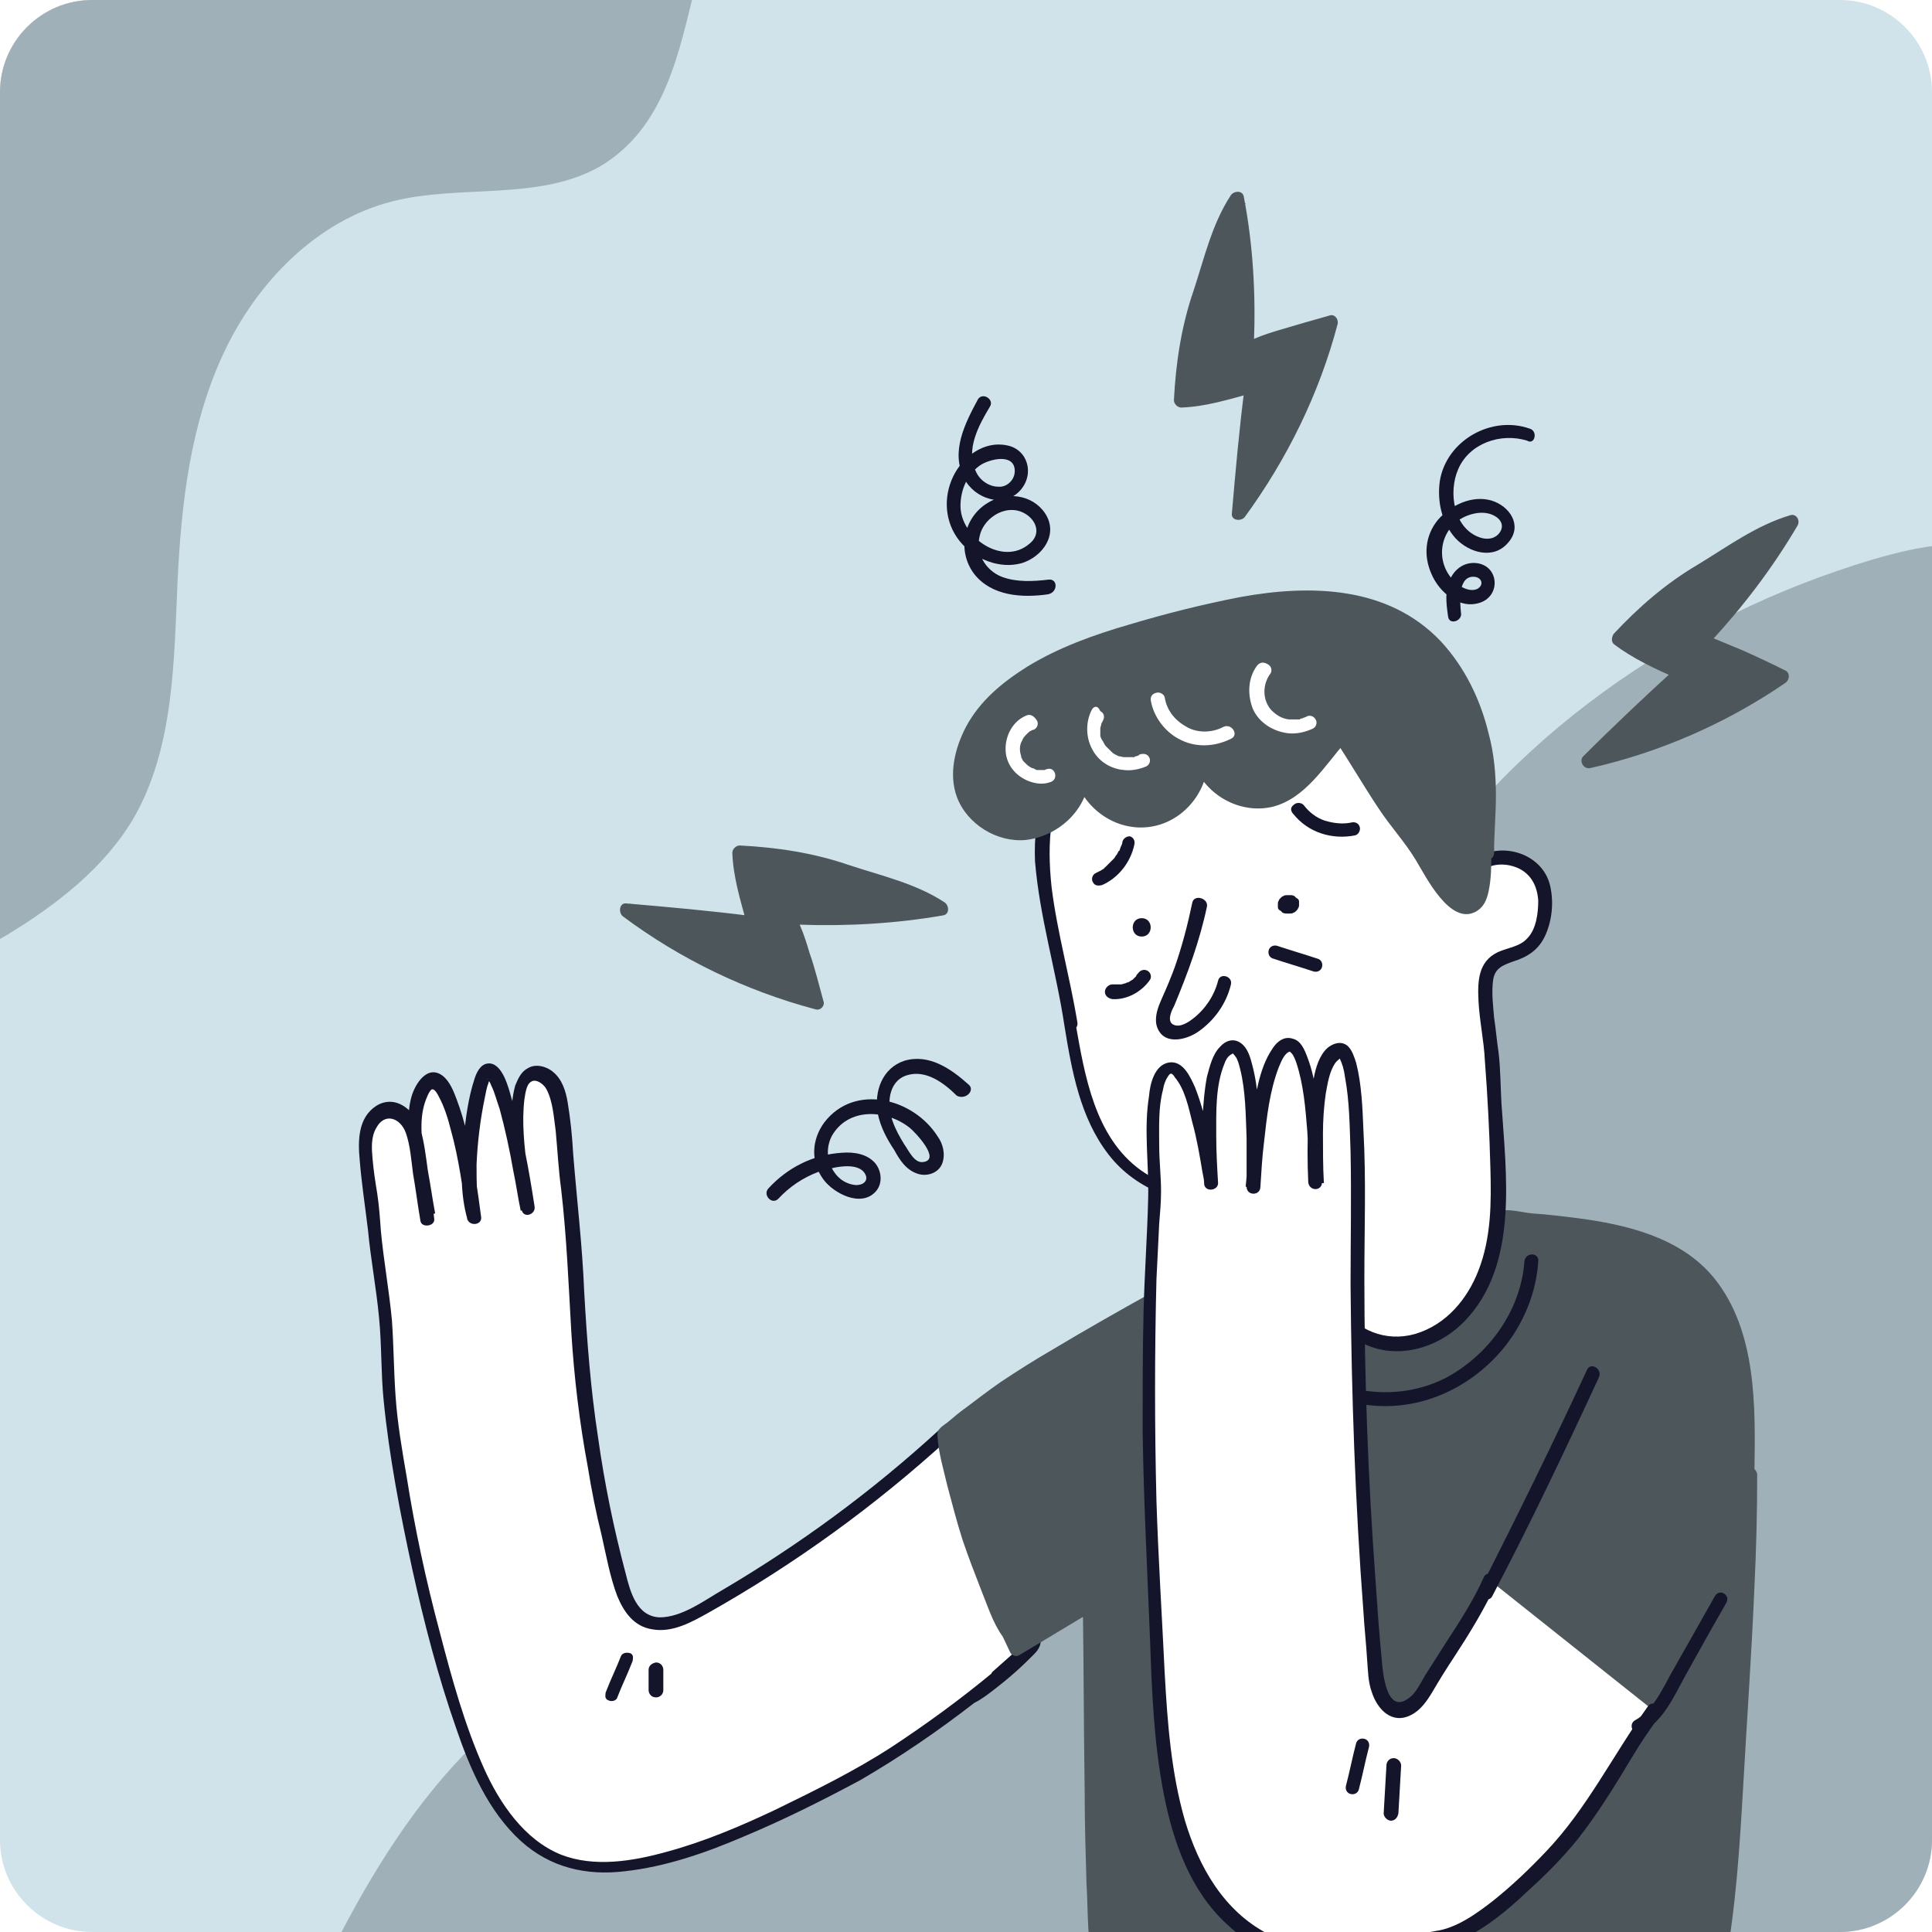 <?xml version="1.0" encoding="utf-8"?>
<!-- Generator: Adobe Illustrator 24.0.2, SVG Export Plug-In . SVG Version: 6.00 Build 0)  -->
<svg version="1.1" id="Camada_1" xmlns="http://www.w3.org/2000/svg" xmlns:xlink="http://www.w3.org/1999/xlink" x="0px" y="0px"
	 viewBox="0 0 210 210" style="enable-background:new 0 0 210 210;" xml:space="preserve">
<style type="text/css">
	.st0{clip-path:url(#SVGID_2_);fill:#D0E3EA;}
	.st1{clip-path:url(#SVGID_2_);}
	.st2{clip-path:url(#SVGID_4_);}
	.st3{fill:#A0B0B8;}
	.st4{fill:#FFFFFF;}
	.st5{fill:#14152B;}
	.st6{fill:#4C565B;}
</style>
<g>
	<defs>
		<path id="SVGID_1_" d="M200,210H10c-5.5,0-10-4.5-10-10V10C0,4.5,4.5,0,10,0h190c5.5,0,10,4.5,10,10v190
			C210,205.5,205.5,210,200,210z"/>
	</defs>
	<clipPath id="SVGID_2_">
		<use xlink:href="#SVGID_1_"  style="overflow:visible;"/>
	</clipPath>
	<rect x="-0.1" y="-0.1" class="st0" width="210.2" height="210.2"/>
	<g class="st1">
		<defs>
			<rect id="SVGID_3_" x="-0.1" y="-0.1" width="210.2" height="210.2"/>
		</defs>
		<clipPath id="SVGID_4_">
			<use xlink:href="#SVGID_3_"  style="overflow:visible;"/>
		</clipPath>
		<g class="st2">
			<path class="st3" d="M152,99.1c-6.6,10.9-10.4,23.1-15.5,34.8c-5.1,11.6-11.9,23.1-22.5,30.1c-15.9,10.4-37.2,8.9-53.5,18.6
				c-15.3,9.2-23.4,26.4-30.6,42.7c37.7-0.8,75.5-0.4,113.1,2.7c20.8,1.7,42,4.3,62.4,0c3-0.6,6.1-1.5,8.3-3.6
				c2.7-2.6,3.6-6.5,4.1-10.3c5.3-35.1-3.9-71.1,0.7-106.4c1.6-12.1,4.8-24.5,3.6-36.8c-1.2-12.6-7.5-13.3-18.5-10.1
				C182.8,67,163.4,80.3,152,99.1z"/>
			<path class="st3" d="M65.2,18.1C58.5,21.9,50,20,42.6,21.9c-8.2,2.1-14.7,8.8-18.3,16.5c-3.6,7.7-4.6,16.3-5,24.8
				c-0.4,8.8-0.4,18-4.7,25.6c-3.2,5.5-8.4,9.5-13.8,12.8c-8.8,5.2-21.4,8.1-28.3,0.6c-2.3-2.5-3.5-5.7-4.6-8.9
				c-7.2-21.3-8.4-44.6-3.3-66.5c2.9-12.6,8.2-25.2,18-33.6c10.3-8.7,24.2-11.7,37.6-13.7c15.9-2.3,31.9-3.4,48-3.4
				c3.7,0,7.9,0.3,10.3,3.1c4.3,5-1.6,13.7-2.9,19.2C73.8,5.7,72.3,13.9,65.2,18.1z"/>
			<g>
				<g>
					<path class="st4" d="M108.5,182.3c2.3-1.9,4.2-3.6,3.9-4.1c-3.2-7.4-6.5-14.9-9.7-22.3c-8,7.4-17,13.8-26.5,19.1
						c-1.9,1.1-4.2,2.1-6.1,1c-1.5-0.8-2.1-2.6-2.5-4.2c-1.9-7.1-3.3-14.7-4.1-22c-0.7-6.5-0.6-13.1-1.4-19.6
						c-0.9-7.6-0.3-13.7-3.9-13.6c-3.5,0.2-0.7,14.7-0.7,14.7s-3.3-21.7-5.3-12.8c-2,8.9-0.5,13.9-0.5,13.9c-0.5-3.9-1-8.1-2.4-11.8
						c-0.7-1.9-2-5-3.5-1.8c-1.5,2.9,0.4,10.3,0.8,13.5c-0.4-2.5-0.8-5.1-1.2-7.6c-0.1-0.9-0.3-1.7-0.7-2.5c-0.4-0.8-1.2-1.4-2-1.5
						c-1.1-0.1-2.1,0.9-2.5,1.9c-0.8,2.4,0.3,6.4,0.4,8.9c0.2,3.2,0.6,6.4,1.1,9.6c0.7,4.3,0.4,8.4,0.9,12.8
						c1.4,11,3.8,21.8,7.1,32.3c1.9,6,4.5,12.4,9.9,15.4c7.7,4.3,21.4-2.5,28.7-6.1c4.6-2.3,9.1-4.9,13.3-8
						C102.2,187.1,105.7,184.6,108.5,182.3z"/>
					<g>
						<path class="st5" d="M109,182.9c1-0.8,2-1.7,2.9-2.6c0.5-0.5,1.1-1,1.2-1.7c0.2-0.9-0.6-2.1-1-2.8c-0.6-1.4-1.2-2.7-1.8-4.1
							c-2.3-5.4-4.7-10.7-7-16.1c-0.2-0.5-0.9-0.4-1.2-0.2c-7.3,6.7-15.2,12.5-23.7,17.5c-1.9,1.1-4.3,2.9-6.7,2.9
							c-2.5-0.1-3.2-2.8-3.7-4.8c-1.3-4.9-2.3-9.8-3-14.8c-0.8-5.2-1.2-10.5-1.5-15.8c-0.2-5-0.8-10-1.2-15
							c-0.1-1.9-0.3-3.8-0.6-5.6c-0.2-1.2-0.6-2.5-1.6-3.3c-0.7-0.6-1.9-0.9-2.7-0.4c-0.8,0.4-1.1,1.2-1.4,1.9
							c-0.7,2.6-0.4,5.6-0.1,8.2c0.2,1.8,0.4,3.6,0.8,5.3c0.2,1,1.6,0.5,1.4-0.4c-0.6-3.9-1.3-7.9-2.5-11.7c-0.3-1.1-1-4-2.6-3.8
							c-0.8,0.1-1.2,1-1.4,1.6c-0.7,2.1-1,4.4-1.2,6.6c-0.3,2.8-0.4,5.9,0.4,8.7c0.2,0.8,1.6,0.7,1.5-0.2c-0.4-3-0.8-6-1.5-8.9
							c-0.3-1.3-0.7-2.7-1.2-4c-0.3-0.8-0.7-1.8-1.4-2.4c-1.7-1.4-3.1,0.8-3.5,2.3c-0.5,1.9-0.3,4.1,0,6c0.3,2.3,0.8,4.5,1.1,6.8
							c0.5-0.1,1-0.1,1.5-0.2c-0.3-1.6-0.5-3.1-0.8-4.7c-0.2-1.5-0.4-3.1-0.8-4.5c-0.6-2-2.7-3.8-4.8-2.5c-2,1.3-2,3.8-1.8,5.9
							c0.2,2.5,0.6,5.1,0.9,7.6c0.3,3.2,0.9,6.3,1.2,9.5c0.3,3,0.2,6,0.5,9c0.6,6.1,1.8,12.3,3.1,18.3c1.3,5.9,2.8,11.7,4.8,17.4
							c1.5,4.4,3.5,9,7,12.2c3.2,2.9,7.1,3.8,11.3,3.3c4.5-0.5,8.8-2,13-3.8c4.3-1.8,8.5-3.9,12.6-6.1c4.3-2.5,8.4-5.3,12.4-8.4
							C106.9,184.6,108,183.7,109,182.9c0.7-0.6-0.3-1.7-1.1-1.1c-3.5,2.9-7.2,5.6-11,8.1c-4,2.6-8.3,4.7-12.6,6.8
							c-3.8,1.8-7.8,3.5-11.9,4.6c-3.6,1-7.8,1.7-11.4,0.3c-4-1.6-6.7-5.6-8.4-9.4c-2.1-4.7-3.5-9.8-4.8-14.8
							c-1.5-5.6-2.7-11.2-3.6-16.9c-0.5-2.9-1-5.8-1.2-8.7c-0.2-2.8-0.2-5.5-0.4-8.3c-0.3-3.2-0.9-6.5-1.2-9.7
							c-0.1-1.4-0.2-2.8-0.4-4.1c-0.2-1.2-0.4-2.5-0.5-3.7c-0.1-1.1-0.2-2.4,0.4-3.4c0.9-1.7,2.6-1.1,3.2,0.5c0.5,1.4,0.6,3,0.8,4.5
							c0.3,1.7,0.5,3.4,0.8,5.1c0.1,0.8,1.6,0.6,1.5-0.2c-0.2-2.1-0.7-4.1-1-6.1c-0.3-2.1-0.7-4.5,0-6.6c0.1-0.3,0.5-1.4,0.8-1.4
							c0.3,0,0.6,0.6,0.7,0.8c0.6,1.1,1,2.4,1.3,3.6c0.9,3.2,1.3,6.5,1.8,9.8c0.5-0.1,1-0.1,1.5-0.2c-0.5-1.9-0.5-3.9-0.5-5.8
							c0.1-2.4,0.4-4.9,0.9-7.3c0.1-0.5,0.2-1.1,0.4-1.6c0-0.1,0.1-0.2,0.1-0.3c0.1-0.2,0.1-0.1,0.1-0.1c0,0-0.3,0.1-0.3,0
							c-0.1,0-0.1-0.1,0,0c0.1,0.1,0.3,0.4,0.4,0.7c0.4,0.8,0.6,1.7,0.9,2.5c0.6,2.2,1.1,4.5,1.5,6.8c0.3,1.4,0.5,2.9,0.8,4.3
							c0.5-0.1,1-0.3,1.4-0.4c-0.3-1.4-0.5-2.8-0.7-4.2c-0.3-2.4-0.6-5-0.3-7.5c0.1-0.6,0.2-1.6,0.7-1.9c0.5-0.4,1.4,0.2,1.7,0.8
							c0.7,1.3,0.8,3.1,1,4.5c0.2,2.1,0.3,4.2,0.6,6.4c0.6,5.2,0.8,10.3,1.1,15.5c0.3,4.9,0.9,9.9,1.8,14.7c0.4,2.5,0.9,5,1.5,7.4
							c0.5,2.2,0.9,4.5,1.7,6.6c0.7,1.7,1.8,3.3,3.8,3.6c2.2,0.4,4.3-0.8,6.1-1.8c9.4-5.3,18.1-11.6,26.1-18.9
							c-0.4-0.1-0.8-0.1-1.2-0.2c2.1,4.8,4.2,9.6,6.3,14.4c1,2.3,2,4.7,3.1,7c0.2,0.5,0.4,0.5,0.1,0.8c-0.2,0.3-0.5,0.6-0.8,0.9
							c-0.9,0.8-1.8,1.6-2.7,2.4C107.2,182.4,108.3,183.5,109,182.9z"/>
					</g>
				</g>
				<g>
					<g>
						<path class="st6" d="M189.9,160c-0.1,8.3-0.5,16.7-1,25c-0.6,9.4-0.7,19.5-2.5,28.8c-4.8-0.8-10.3,0.5-15.3,0.5
							c-6.3,0-12.6-0.4-18.9-0.7c-11-0.5-22,0.1-33.1,0.6c0-0.9-0.1-1.7-0.1-2.6c-0.1-0.1-0.2-0.3-0.2-0.5
							c-0.7-12.2-0.4-24.4-0.7-36.6c-2.7,1.6-5.3,3.2-8,4.8c-0.2-0.6-0.5-1.1-0.8-1.7c0,0,0,0,0,0c0-0.1-0.1-0.1-0.1-0.2
							c-3.2-6.4-5.3-13-6.6-20c-0.1-0.4-0.1-0.9-0.2-1.3c0-0.1,0-0.1,0-0.2c0.3-0.2,0.6-0.5,0.9-0.7c1.8-1.4,3.6-2.8,5.3-4
							c5.1-3.5,17.1-10.2,17.7-10.5c1.7-0.8,3.5-1.5,5.2-2.1c3.5-1.3,7.1-2.5,10.7-3.4c4.1-1,8.3-1.8,12.5-2.4
							c2.6-0.3,5.2-0.5,7.8-0.2c0.2-0.2,0.4-0.3,0.7-0.3c0.2,0,0.3,0,0.5,0c8.4,1,19.3,1,23.6,9.7c2.4,4.7,2.5,10.1,2.5,15.4
							C189.9,158.3,189.9,159.2,189.9,160z"/>
						<g>
							<path class="st6" d="M189.2,160c-0.1,7.2-0.4,14.3-0.8,21.4c-0.4,6.8-0.7,13.7-1.2,20.5c-0.3,3.9-0.7,7.8-1.5,11.7
								c0.3-0.2,0.6-0.3,0.9-0.5c-4-0.6-8,0-12,0.3c-4.4,0.4-8.8,0.1-13.1-0.1c-9-0.4-18-0.7-27.1-0.5c-5.1,0.1-10.2,0.4-15.2,0.6
								c0.2,0.2,0.5,0.5,0.8,0.8c0-0.8,0.1-1.8-0.1-2.6c-0.1-0.8-0.2-1.5-0.3-2.3c-0.1-1.6-0.1-3.2-0.2-4.9
								c-0.1-3.3-0.2-6.6-0.2-9.9c-0.1-6.7-0.1-13.3-0.2-20c0-0.6-0.6-0.9-1.1-0.6c-2.7,1.6-5.3,3.2-8,4.8c0.3,0.1,0.7,0.2,1,0.3
								c-0.3-0.6-0.5-1.1-0.8-1.7c-0.1,0.4-0.3,0.7-0.4,1.1c0,0,0,0,0,0c0.4-0.1,0.7-0.7,0.4-1.1c-1-1.5-1.7-3.5-2.4-5.2
								c-0.7-1.7-1.3-3.5-1.9-5.3c-0.6-1.7-1-3.5-1.5-5.2c-0.4-1.8-1-3.8-1.1-5.7c-0.1,0.2-0.2,0.4-0.4,0.6c2.9-2.2,5.8-4.5,8.9-6.5
								c2.6-1.7,5.3-3.3,8-4.8c2-1.2,4.1-2.3,6.1-3.5c2.9-1.6,6-2.6,9.1-3.7c4.5-1.5,9.1-2.7,13.8-3.6c2.3-0.4,4.6-0.8,6.9-1
								c1.2-0.1,2.4-0.2,3.6-0.2c0.5,0,1.1,0,1.6,0c0.5,0,1.3,0.2,1.8,0.1c0.4-0.1,0.5-0.2,0.9-0.2c0.3,0,0.6,0.1,0.9,0.1
								c0.8,0.1,1.6,0.2,2.5,0.3c1.6,0.2,3.2,0.3,4.8,0.6c3.1,0.5,6.3,1.1,9.1,2.6C189.5,141.1,189.2,151.7,189.2,160
								c0,1,1.5,1,1.5,0c0.1-7,0.3-15.3-4.4-21.1c-3.6-4.4-9.5-5.8-14.9-6.5c-1.6-0.2-3.2-0.4-4.8-0.5c-1.3-0.1-3.3-0.8-4.4,0.1
								c0.2-0.1,0.4-0.1,0.5-0.2c-3.6-0.3-7.2,0.1-10.7,0.6c-3.6,0.6-7.3,1.3-10.8,2.3c-3.6,1-7,2.1-10.5,3.4
								c-1.9,0.7-3.8,1.4-5.5,2.4c-3.6,2-7.3,4.1-10.8,6.2c-1.9,1.1-3.8,2.3-5.6,3.5c-1.3,0.9-2.6,1.9-3.8,2.8c-0.7,0.5-1.3,1-2,1.6
								c-0.5,0.4-1.2,0.7-1.1,1.5c0.1,1.8,0.7,3.8,1.1,5.5c0.5,1.9,1,3.8,1.6,5.7c0.6,1.8,1.3,3.6,2,5.4c0.7,1.7,1.3,3.7,2.4,5.2
								c0.1-0.4,0.3-0.7,0.4-1.1c0,0,0,0,0,0c-0.5,0.2-0.7,0.6-0.4,1.1c0.3,0.6,0.5,1.1,0.8,1.7c0.2,0.4,0.7,0.5,1,0.3
								c2.7-1.6,5.3-3.2,8-4.8c-0.4-0.2-0.8-0.4-1.1-0.6c0.1,6.7,0.1,13.5,0.2,20.2c0,3.4,0.1,6.7,0.2,10.1c0.1,1.6,0.1,3.2,0.2,4.9
								c0.1,1.5,0.3,3,0.3,4.6c0,0.4,0.3,0.8,0.8,0.8c8.9-0.4,17.8-0.8,26.7-0.7c4.5,0,8.9,0.3,13.4,0.5c4.4,0.2,8.8,0.5,13.2,0.3
								c4.6-0.2,9.2-1.3,13.8-0.5c0.4,0.1,0.8-0.1,0.9-0.5c1.3-6.7,1.7-13.6,2.1-20.4c0.4-7.1,0.9-14.2,1.2-21.3
								c0.2-4.1,0.3-8.2,0.3-12.3C190.7,159.1,189.2,159.1,189.2,160z"/>
						</g>
					</g>
				</g>
				<g>
					<path class="st4" d="M116.5,111.3c1,5.9,2.2,12.3,6.9,16c5,4,12.6,3.3,18.5,2.3c-0.8,0.1,1.3,7.8,1.6,8.7
						c0.9,2.9,2.6,5.9,5.5,7.2c2.9,1.3,6.5,0.4,9-1.6c2.5-2,3.9-5.1,4.6-8.3s0.6-6.4,0.4-9.6c-0.1-3.5-0.4-7-0.6-10.5
						c-0.1-2.1-1.5-8.8-0.2-10.4c1.3-1.6,3.9-1,5.1-3.4c0.9-1.8,1.2-4.8,0.1-6.5c-1.4-2-4.4-2.6-6.5-1.2
						c-2.3-6.2-4.3-14.7-10.5-18.2c-4.1-2.3-9-2-13.7-1.5c-5.5,0.6-11.2,1.4-15.9,4.3C108.9,85.8,114.7,100.2,116.5,111.3z"/>
					<g>
						<path class="st5" d="M115.7,111.5c0.8,4.9,1.7,10,4.8,14c3.1,4,8,5.5,12.9,5.6c2.8,0,5.7-0.3,8.5-0.8c-0.1-0.5-0.3-1-0.4-1.4
							c-0.7,0.3-0.8,1.1-0.7,1.7c0.1,1.1,0.3,2.1,0.6,3.2c0.4,2,0.9,4,1.6,5.9c1.2,3.1,3.3,6,6.7,6.9c3.4,0.9,7.1-0.5,9.5-3
							c5.9-6.1,4.5-16,4-23.7c-0.1-1.8-0.1-3.6-0.3-5.4c-0.2-1.3-0.3-2.6-0.5-3.9c-0.1-1.3-0.3-2.7-0.1-4.1c0.2-1.3,1.1-1.6,2.2-2
							c1.6-0.5,2.8-1.3,3.5-2.9c0.7-1.6,0.9-3.5,0.5-5.3c-0.8-3.5-5.2-4.9-8.1-3c0.4,0.1,0.7,0.3,1.1,0.4c-2-5.2-3.3-10.9-7-15.4
							c-1.9-2.3-4.4-3.9-7.3-4.7c-3.4-0.9-7-0.7-10.5-0.3c-6.7,0.7-14,1.8-19.2,6.5c-3.9,3.6-5.2,8.7-5,13.8
							C113,99.7,114.8,105.5,115.7,111.5c0.2,1,1.6,0.5,1.4-0.4c-0.8-4.9-2.2-9.8-2.8-14.7c-0.5-4.7-0.3-9.7,2.7-13.6
							c3.9-5.1,10.9-6.7,17-7.5c6.1-0.8,13.5-1.7,18.3,2.9c4.3,4.2,5.7,10.5,7.7,16c0.2,0.4,0.7,0.7,1.1,0.4c1.2-0.8,2.7-0.8,4-0.2
							c1.4,0.7,2,2,2.1,3.5c0,1.3-0.2,3.1-1.2,4.1c-0.8,0.9-2.1,1-3.2,1.5c-2.1,1-2.2,3.1-2.1,5.2c0.1,2.2,0.6,4.4,0.7,6.6
							c0.3,3.9,0.5,7.8,0.6,11.7c0.1,3.7,0.1,7.5-1.3,11.1c-1.2,3.1-3.5,5.9-6.9,6.9c-3.2,0.9-6.3-0.4-8.2-3.1
							c-1.3-2-1.9-4.2-2.5-6.5c-0.3-1.1-0.5-2.2-0.8-3.3c-0.1-0.5-0.2-1-0.2-1.4c0-0.2,0-0.4,0-0.5c-0.1-0.4,0.3,0-0.4,0.2
							c0.9-0.3,0.5-1.6-0.4-1.4c-5.6,0.9-12.4,1.7-17.3-1.8c-5-3.6-6.1-10.3-7.1-16C117,110.1,115.6,110.5,115.7,111.5z"/>
					</g>
				</g>
				<g>
					<g>
						<path class="st5" d="M165.7,137.1c-0.4,5.4-3.9,10.2-8.6,12.7c-4.8,2.4-10.5,1.9-14.9-1c-2.5-1.6-4.5-3.9-5.8-6.7
							c-0.4-0.9-1.7-0.1-1.3,0.8c2.4,5.3,7.7,9,13.4,9.8c5.9,0.8,11.6-1.9,15.2-6.5c2-2.6,3.3-5.8,3.5-9.1
							C167.3,136.1,165.8,136.1,165.7,137.1L165.7,137.1z"/>
					</g>
				</g>
				<g>
					<g>
						<path class="st5" d="M129.6,98.1c-0.5,2.4-1.1,4.7-1.9,7c-0.4,1.1-0.9,2.3-1.4,3.4c-0.4,0.9-0.8,1.9-0.6,2.9
							c0.6,2.3,3.2,1.7,4.6,0.7c1.7-1.2,3-3,3.5-5.1c0.2-0.9-1.2-1.3-1.4-0.4c-0.4,1.6-1.4,3.1-2.7,4.1c-0.5,0.4-1.4,1-2.1,0.7
							c-0.8-0.3-0.3-1.5,0-2c1.5-3.6,2.8-7.1,3.6-10.9C131.3,97.6,129.8,97.2,129.6,98.1L129.6,98.1z"/>
					</g>
				</g>
				<g>
					<g>
						<path class="st5" d="M122,91.5c0,0.2-0.1,0.4-0.2,0.6c0,0.1-0.1,0.2-0.1,0.3c0.1-0.2,0,0,0,0c0,0,0,0.1-0.1,0.1
							c-0.1,0.2-0.2,0.4-0.3,0.5c-0.1,0.1-0.1,0.2-0.2,0.3c0,0-0.1,0.1-0.1,0.1c0.1-0.1,0,0,0,0c-0.3,0.3-0.6,0.6-0.9,0.9
							c-0.2,0.1,0.1-0.1,0,0c0,0-0.1,0.1-0.1,0.1c-0.1,0.1-0.2,0.1-0.3,0.2c-0.2,0.1-0.4,0.2-0.6,0.3c-0.4,0.2-0.5,0.7-0.3,1
							c0.2,0.4,0.6,0.4,1,0.3c1.8-0.8,3.1-2.5,3.5-4.4c0.1-0.4-0.1-0.8-0.5-0.9C122.5,90.9,122.1,91.1,122,91.5L122,91.5z"/>
					</g>
				</g>
				<g>
					<g>
						<path class="st5" d="M140.6,88.5c1.6,2,4.2,2.8,6.7,2.3c0.4-0.1,0.6-0.6,0.5-0.9c-0.1-0.4-0.5-0.6-0.9-0.5
							c-0.9,0.2-1.9,0.1-2.9-0.2c-0.9-0.3-1.7-0.9-2.3-1.7c-0.3-0.3-0.8-0.3-1.1,0C140.2,87.8,140.3,88.2,140.6,88.5L140.6,88.5z"/>
					</g>
				</g>
				<g>
					<path class="st4" d="M179.7,185.9c-3.5,4.8-6.2,10.6-10.2,14.9c-2.8,3-9.5,9.8-14,9.8c-6.5,2.8-14.4,3.3-20.4-1.2
						c-9.9-7.4-9.1-24.7-9.7-35.6c-0.9-14.6-0.9-29.2,0-43.8c0.1-1.4-1.1-13,1.5-14c2.6-1,4.4,11.2,4.7,12.5c0,0-1.2-13.5,2-14.8
						c3.2-1.3,2.5,15.2,2.5,15.2s0.7-14.5,3.7-15.3c3-0.8,3.2,15,3.2,15s-0.8-14.2,2.7-14.3c2.6-0.1,1.8,23,1.9,25.4
						c0,14.1,0.8,28.1,2,42.1c0.2,1.8,0.8,4.1,2.6,4.1c1.3,0.1,2.3-1.3,3-2.4c2.3-4,5-7.4,6.9-11.6"/>
					<g>
						<path class="st5" d="M179.1,185.5c-3.8,5.3-6.6,11.1-11.1,15.8c-1.8,1.9-3.7,3.7-5.7,5.3c-1.8,1.4-4,3-6.3,3.3
							c-1.4,0.2-2.8,0.9-4.1,1.3c-1.6,0.4-3.2,0.7-4.9,0.8c-3.2,0.2-6.4-0.3-9.2-1.8c-4.8-2.5-7.5-7.3-9-12.3
							c-1.5-5.2-1.9-10.6-2.2-16c-0.3-6.3-0.7-12.5-0.9-18.8c-0.2-8-0.2-16,0-24c0.1-2,0.2-4.1,0.3-6.1c0.1-1.2,0.2-2.3,0.2-3.5
							c0-1.7-0.2-3.3-0.2-5c0-2-0.1-4.1,0.4-6c0.1-0.6,0.3-1.2,0.7-1.7c0.1-0.1,0.2-0.1,0.2-0.1c0.1,0,0.3,0.2,0.4,0.4
							c1.1,1.3,1.5,3.3,1.9,4.9c0.5,1.8,0.8,3.6,1.1,5.4c0.1,0.5,0.2,0.9,0.2,1.4c0.2,0.8,1.5,0.6,1.5-0.2c-0.1-1.7-0.2-3.4-0.2-5.1
							c0-2.6-0.1-5.5,0.9-7.9c0.1-0.3,0.3-0.7,0.6-0.9c0.1-0.1,0.2-0.1,0.3-0.2c0.1,0,0,0,0,0c0.1,0.1,0.2,0.2,0.4,0.5
							c0.2,0.4,0.3,0.8,0.4,1.2c0.6,2.4,0.6,5,0.7,7.5c0,1.8,0,3.5,0,5.3c0,1,1.5,1,1.5,0c0.1-1.6,0.2-3.3,0.4-4.9
							c0.3-2.7,0.6-5.5,1.6-8.1c0.3-0.7,0.6-1.5,1.2-1.7c-0.1,0,0,0,0,0c0,0,0.1,0.1,0.2,0.2c0.2,0.2,0.4,0.7,0.5,1
							c0.8,2.4,1,5,1.2,7.5c0.1,1.9,0.2,3.7,0.3,5.6c0.5,0,1,0,1.5,0c-0.1-1.8-0.1-3.6-0.1-5.4c0-1.4,0.1-2.9,0.3-4.3
							c0.2-1.1,0.4-2.4,1-3.3c0.2-0.3,0.4-0.4,0.6-0.6c0.1,0-0.1-0.1-0.1,0c0.3,0.6,0.5,1.3,0.6,2.1c0.5,2.7,0.5,5.4,0.6,8.1
							c0.1,4.8,0,9.7,0,14.5c0.1,11.8,0.5,23.7,1.4,35.5c0.1,1.7,0.3,3.5,0.4,5.2c0.1,1.2,0.1,2.4,0.5,3.5c0.6,1.9,2.2,3.6,4.3,2.5
							c1-0.5,1.7-1.5,2.3-2.5c0.7-1.2,1.5-2.5,2.3-3.7c1.7-2.6,3.3-5.2,4.6-8c0.4-0.9-0.9-1.6-1.3-0.8c-1.1,2.5-2.6,4.8-4.1,7.1
							c-0.7,1.1-1.4,2.2-2.1,3.3c-0.6,0.9-1.1,2.2-2,2.8c-2.4,1.8-2.8-2.8-2.9-4.1c-0.3-3-0.5-6-0.7-8.9
							c-0.8-10.9-1.2-21.8-1.2-32.7c0-5.3,0.2-10.7-0.1-16c-0.1-2.5-0.2-5.1-0.8-7.4c-0.2-0.6-0.4-1.3-0.9-1.8
							c-0.7-0.6-1.6-0.3-2.2,0.2c-0.9,0.8-1.3,2.2-1.5,3.3c-0.3,1.6-0.5,3.2-0.6,4.8c-0.1,2.1-0.1,4.3,0,6.5c0.1,1,1.5,1,1.5,0
							c0-1.8-0.1-3.6-0.2-5.3c-0.2-2.7-0.4-5.7-1.4-8.3c-0.3-0.8-0.7-1.8-1.6-2c-0.9-0.3-1.7,0.3-2.2,1.1c-1.5,2.2-1.9,5.4-2.2,8
							c-0.3,2.3-0.5,4.7-0.7,7c0.5,0,1,0,1.5,0c0.1-1.7,0.1-3.4,0-5.1c0-2.7-0.1-5.6-0.8-8.2c-0.2-0.8-0.5-1.8-1.2-2.3
							c-0.8-0.6-1.7-0.3-2.3,0.4c-0.8,0.8-1.1,2.1-1.4,3.2c-0.3,1.5-0.4,3.1-0.5,4.6c-0.1,2.4,0,4.8,0.2,7.2c0.5-0.1,1-0.1,1.5-0.2
							c-0.7-3.5-1.2-7.1-2.5-10.4c-0.5-1.1-1.3-3-2.9-2.7c-1.5,0.3-2,2.3-2.1,3.6c-0.6,3.7,0,7.4-0.1,11.2
							c-0.1,4.1-0.4,8.2-0.5,12.3c-0.1,4.3-0.1,8.5-0.1,12.8c0.1,7.6,0.5,15.1,0.8,22.7c0.2,5.6,0.4,11.3,1.5,16.9
							c1,5.2,2.9,10.5,6.8,14.1c4.8,4.6,11.7,5.5,18,4c0.8-0.2,1.5-0.4,2.3-0.6c0.8-0.3,1.5-0.7,2.3-0.8c1.1-0.2,2.1-0.4,3.2-1
							c2.5-1.2,4.8-3.1,6.8-5c2-1.8,3.9-3.7,5.6-5.8c2.2-2.8,4.1-5.9,5.9-8.9c0.9-1.5,1.9-3,3-4.5
							C180.9,185.5,179.6,184.7,179.1,185.5L179.1,185.5z"/>
					</g>
				</g>
				<g>
					<path class="st6" d="M86.7,99.8c5.2,0.3,10.5-0.1,15.6-1c-3.2-2.1-6.8-2.9-10.3-4.1c-3.7-1.3-7.7-1.9-11.6-2.1
						c0.1,2.5,0.9,5.2,1.6,7.6c-4.6-0.6-9.2-1-13.8-1.4c6.2,4.6,13.3,8.1,20.7,10.1c-0.2-0.8-2.4-9.1-2.9-9.1
						C86.2,99.8,86.5,99.8,86.7,99.8z"/>
					<g>
						<path class="st6" d="M86.7,100.5c5.3,0.2,10.6-0.1,15.8-1c0.7-0.1,0.7-1,0.2-1.4c-3.2-2.1-6.9-2.9-10.5-4.1
							c-3.8-1.3-7.8-1.9-11.8-2.1c-0.4,0-0.8,0.4-0.8,0.8c0.1,2.7,0.9,5.2,1.6,7.8c0.2-0.3,0.5-0.6,0.7-0.9c-4.6-0.6-9.2-1-13.8-1.4
							c-0.8-0.1-0.9,1-0.4,1.4c6.3,4.7,13.4,8.1,20.9,10.1c0.6,0.2,1.1-0.4,0.9-0.9c-0.5-1.8-0.9-3.5-1.5-5.2c-0.3-1-0.6-2-1-2.9
							c-0.2-0.5-0.4-1.3-1-1.5c-0.1,0.5-0.1,1-0.2,1.5C86.2,100.5,86.5,100.5,86.7,100.5c1,0,1-1.5,0-1.5c-0.2,0-0.5,0-0.7,0
							c-0.9,0-1,1.3-0.2,1.5c-0.4-0.1-0.3-0.3-0.1,0.2c0.1,0.3,0.3,0.7,0.4,1c0.3,1,0.6,1.9,0.9,2.9c0.4,1.5,0.9,3,1.2,4.5
							c0.3-0.3,0.6-0.6,0.9-0.9c-7.4-2-14.4-5.4-20.6-10c-0.1,0.5-0.3,0.9-0.4,1.4c4.6,0.4,9.2,0.9,13.8,1.4
							c0.5,0.1,0.8-0.5,0.7-0.9c-0.7-2.4-1.5-4.8-1.6-7.4c-0.2,0.2-0.5,0.5-0.8,0.8c3.9,0.1,7.7,0.8,11.4,2c3.5,1.1,7.1,2,10.1,4
							c0.1-0.5,0.1-0.9,0.2-1.4C97,99,91.8,99.3,86.7,99C85.7,99,85.7,100.5,86.7,100.5z"/>
					</g>
				</g>
				<g>
					<path class="st6" d="M135.6,37.2c0.2-5.2-0.1-10.5-1-15.6c-2.1,3.2-2.8,6.8-4,10.3c-1.3,3.7-1.9,7.7-2,11.6
						c2.5-0.1,5.2-0.9,7.6-1.6c-0.6,4.6-1,9.2-1.4,13.8c4.6-6.2,8-13.3,10-20.8c-0.8,0.2-9.1,2.4-9.1,3
						C135.6,37.6,135.6,37.4,135.6,37.2z"/>
					<g>
						<path class="st6" d="M136.3,37.2c0.2-5.3-0.1-10.6-1.1-15.8c-0.1-0.7-1-0.7-1.4-0.2c-2.1,3.2-2.9,6.9-4.1,10.5
							c-1.3,3.8-1.9,7.8-2.1,11.8c0,0.4,0.4,0.8,0.8,0.8c2.7-0.1,5.2-0.9,7.8-1.6c-0.3-0.2-0.6-0.5-0.9-0.7c-0.6,4.6-1,9.2-1.4,13.8
							c-0.1,0.8,1,0.9,1.4,0.4c4.6-6.3,8.1-13.4,10.1-21c0.1-0.6-0.4-1.1-0.9-0.9c-1.8,0.5-3.5,1-5.2,1.5c-1,0.3-2,0.6-2.9,1
							c-0.5,0.2-1.3,0.4-1.5,1c0.5,0.1,1,0.1,1.5,0.2C136.3,37.6,136.3,37.4,136.3,37.2c0-1-1.5-1-1.5,0c0,0.2,0,0.5,0,0.7
							c0,0.9,1.3,1,1.5,0.2c-0.1,0.4-0.3,0.3,0.2,0.1c0.3-0.2,0.7-0.3,1-0.4c1-0.3,1.9-0.6,2.9-0.9c1.5-0.4,3-0.9,4.5-1.3
							c-0.3-0.3-0.6-0.6-0.9-0.9c-2,7.4-5.4,14.4-9.9,20.6c0.5,0.1,0.9,0.3,1.4,0.4c0.4-4.6,0.8-9.2,1.4-13.8
							c0.1-0.5-0.5-0.8-0.9-0.7c-2.4,0.7-4.8,1.5-7.4,1.6c0.2,0.2,0.5,0.5,0.8,0.8c0.1-3.9,0.8-7.7,2-11.4c1.1-3.5,1.9-7.1,4-10.1
							c-0.5-0.1-0.9-0.1-1.4-0.2c0.9,5.1,1.2,10.2,1,15.4C134.8,38.1,136.3,38.1,136.3,37.2z"/>
					</g>
				</g>
				<g>
					<path class="st6" d="M185.4,69.3c3.6-3.8,6.7-8,9.3-12.5c-3.7,1-6.6,3.3-9.8,5.2c-3.4,2-6.4,4.6-9.1,7.5
						c1.9,1.6,4.5,2.7,6.8,3.7c-3.4,3.1-6.8,6.3-10.1,9.6c7.5-1.7,14.8-4.9,21.1-9.3c-0.8-0.4-8.5-4.1-8.9-3.7
						C185.1,69.6,185.2,69.5,185.4,69.3z"/>
					<g>
						<path class="st6" d="M185.9,69.8c3.6-3.9,6.8-8.1,9.5-12.7c0.3-0.6-0.2-1.3-0.8-1.1c-3.7,1.1-6.8,3.4-10.1,5.4
							c-3.4,2-6.4,4.6-9.1,7.5c-0.2,0.3-0.3,0.8,0,1.1c2.1,1.6,4.5,2.7,7,3.8c-0.1-0.4-0.1-0.8-0.2-1.2c-3.4,3.1-6.8,6.3-10.1,9.6
							c-0.5,0.5,0,1.4,0.7,1.3c7.6-1.7,14.9-4.9,21.3-9.3c0.4-0.3,0.5-1,0-1.3c-1.6-0.8-3.3-1.6-4.9-2.3c-1-0.4-1.9-0.8-2.9-1.2
							c-0.5-0.2-1.3-0.5-1.8-0.2c0.3,0.4,0.6,0.8,0.9,1.2C185.6,70.2,185.7,70,185.9,69.8c0.7-0.7-0.4-1.8-1.1-1.1
							c-0.2,0.2-0.3,0.3-0.5,0.5c-0.6,0.6,0.2,1.7,0.9,1.2c-0.2,0.1-0.3,0-0.3,0.1c0.1,0.1,0.3,0.1,0.4,0.1c0.3,0.1,0.7,0.2,1,0.4
							c0.9,0.4,1.9,0.8,2.8,1.2c1.4,0.6,2.8,1.3,4.2,2c0-0.4,0-0.9,0-1.3c-6.3,4.4-13.4,7.5-20.9,9.2c0.2,0.4,0.5,0.8,0.7,1.3
							c3.3-3.3,6.6-6.5,10.1-9.6c0.3-0.3,0.3-1-0.2-1.2c-2.3-1-4.7-2-6.6-3.6c0,0.4,0,0.7,0,1.1c2.6-2.8,5.5-5.3,8.8-7.3
							c3.2-1.9,6.1-4.2,9.7-5.2c-0.3-0.4-0.6-0.7-0.8-1.1c-2.6,4.5-5.7,8.6-9.2,12.4C184.2,69.5,185.2,70.5,185.9,69.8z"/>
					</g>
				</g>
				<g>
					<g>
						<path class="st5" d="M147.4,189.5c-0.4,1.5-0.7,3.1-1.1,4.6c-0.1,0.4,0.1,0.8,0.5,0.9c0.4,0.1,0.8-0.1,0.9-0.5
							c0.4-1.5,0.7-3.1,1.1-4.6c0.1-0.4-0.1-0.8-0.5-0.9C147.9,188.9,147.5,189.1,147.4,189.5L147.4,189.5z"/>
					</g>
				</g>
				<g>
					<g>
						<path class="st5" d="M150.7,191.9c-0.1,1.7-0.2,3.5-0.3,5.2c0,0.4,0.4,0.8,0.8,0.8c0.4,0,0.7-0.3,0.8-0.8
							c0.1-1.7,0.2-3.5,0.3-5.2c0-0.4-0.4-0.8-0.8-0.8C151,191.1,150.7,191.5,150.7,191.9L150.7,191.9z"/>
					</g>
				</g>
				<g>
					<g>
						<path class="st5" d="M124.1,101.8c1.3,0,1.3-2,0-2C122.8,99.8,122.8,101.8,124.1,101.8L124.1,101.8z"/>
					</g>
				</g>
				<g>
					<g>
						<path class="st5" d="M139.9,99.3c0.1,0,0.2,0,0.3,0c0.1,0,0.3,0,0.4-0.1c0.1,0,0.2-0.1,0.3-0.2c0.1-0.1,0.2-0.2,0.2-0.3
							c0.1-0.1,0.1-0.2,0.1-0.4c0-0.1,0-0.2,0-0.3c0-0.2-0.1-0.3-0.3-0.4c-0.1-0.1-0.1-0.1-0.2-0.2c-0.2-0.1-0.3-0.1-0.5-0.1
							c-0.1,0-0.2,0-0.3,0c-0.1,0-0.3,0-0.4,0.1c-0.1,0-0.2,0.1-0.3,0.2c-0.1,0.1-0.2,0.2-0.2,0.3c-0.1,0.1-0.1,0.2-0.1,0.4
							c0,0.1,0,0.2,0,0.3c0,0.2,0.1,0.3,0.3,0.4c0.1,0.1,0.1,0.1,0.2,0.2C139.6,99.3,139.8,99.3,139.9,99.3L139.9,99.3z"/>
					</g>
				</g>
				<g>
					<g>
						<path class="st5" d="M123.7,105.8c0,0-0.1,0.1-0.1,0.1C123.5,106,123.7,105.8,123.7,105.8c-0.1,0.1-0.2,0.2-0.2,0.3
							c-0.1,0.1-0.2,0.2-0.3,0.3c0,0-0.1,0.1-0.1,0.1c0,0,0.1-0.1,0,0c-0.1,0-0.1,0.1-0.2,0.1c-0.1,0.1-0.3,0.2-0.4,0.2
							c-0.1,0-0.1,0.1-0.2,0.1c0.1-0.1,0.1,0,0,0c0,0-0.1,0-0.1,0c-0.2,0.1-0.3,0.1-0.5,0.1c-0.1,0-0.2,0-0.2,0c-0.1,0,0.1,0,0,0
							c0,0-0.1,0-0.1,0c-0.2,0-0.3,0-0.5,0c-0.4,0-0.8,0.4-0.8,0.8c0,0.4,0.3,0.7,0.8,0.8c1.6,0.1,3.2-0.8,4.1-2.1
							c0.2-0.3,0.1-0.8-0.3-1C124.3,105.3,123.9,105.5,123.7,105.8L123.7,105.8z"/>
					</g>
				</g>
				<g>
					<g>
						<path class="st5" d="M138.4,104.2c1.5,0.5,2.9,0.9,4.4,1.4c0.4,0.1,0.8-0.1,0.9-0.5c0.1-0.4-0.1-0.8-0.5-0.9
							c-1.5-0.5-2.9-0.9-4.4-1.4c-0.4-0.1-0.8,0.1-0.9,0.5C137.8,103.7,138,104.1,138.4,104.2L138.4,104.2z"/>
					</g>
				</g>
				<g>
					<g>
						<path class="st6" d="M161.6,92.7c0,2.1-0.1,4.8-0.9,5.5c-2.4,2.2-5.4-4.5-6.7-6.1c-3.1-3.7-5.5-8.1-8.1-12.1
							c-2.1,2.3-4.7,6.3-8,6.9c-3,0.6-6.2-1.2-7.4-4c-0.2,3.1-2.8,5.8-5.9,6.1c-3.1,0.3-6.2-1.7-7.1-4.7c-0.2,4.1-5.1,7.2-8.9,5.7
							c-7.3-2.9-4.2-11.3,0.2-14.9c5.5-4.5,12.6-6.4,19.4-8.2c8.1-2.1,17.3-4,24.4,0.4c4.4,2.7,7.3,7.6,8.4,12.7
							c0.7,3.4,0.8,6.8,0.5,10.2C161.6,90.8,161.6,91.7,161.6,92.7z"/>
						<g>
							<path class="st6" d="M160.9,92.7c0,0.8,0.3,5.8-1.5,5.2c-0.8-0.3-1.4-1.2-1.9-1.8c-0.6-0.8-1.1-1.6-1.6-2.5
								c-1.2-2-2.8-3.7-4.1-5.7c-1.8-2.7-3.5-5.5-5.3-8.3c-0.3-0.4-0.8-0.5-1.2-0.2c-2,2.2-3.7,5-6.4,6.3c-2.8,1.4-6.5-0.2-7.7-3.1
								c-0.3-0.8-1.4-0.7-1.5,0.2c-0.2,2.7-2.5,5.1-5.2,5.4c-2.7,0.3-5.4-1.6-6.3-4.1c-0.3-0.8-1.4-0.6-1.5,0.2
								c-0.2,2.9-3,5.2-5.8,5.3c-2.5,0.1-5.2-1.7-5.8-4.2c-0.6-2.3,0.3-4.7,1.5-6.6c1.5-2.5,3.9-4.3,6.4-5.7
								c3.2-1.8,6.7-3.1,10.3-4.1c3.5-1,7-1.9,10.6-2.6c6.9-1.4,14.9-1.9,20.5,3.2c2.9,2.6,4.8,6.1,5.7,9.8c0.6,2.3,0.8,4.6,0.8,7
								C161.1,88.5,160.9,90.6,160.9,92.7c0,1,1.5,1,1.5,0c0-2.1,0.2-4.2,0.2-6.2c0-2.3-0.2-4.6-0.8-6.8c-0.9-3.7-2.6-7.2-5.2-10
								c-5.7-6-14.1-6.2-21.8-4.8c-4.1,0.8-8.1,1.8-12.1,3c-3.8,1.1-7.7,2.5-11.1,4.6c-2.7,1.7-5.1,3.7-6.6,6.5
								c-1.2,2.3-1.9,5.1-1,7.6c1.1,3,4.4,5,7.5,4.7c3.5-0.4,6.6-3.2,6.9-6.8c-0.5,0.1-1,0.1-1.5,0.2c1.1,3.3,4.4,5.6,7.9,5.2
								c3.5-0.4,6.2-3.4,6.5-6.9c-0.5,0.1-1,0.1-1.5,0.2c1.4,3.3,5,5.3,8.5,4.5c3.6-0.9,5.7-4.5,8-7.1c-0.4-0.1-0.8-0.1-1.2-0.2
								c1.6,2.4,3.1,5,4.7,7.4c1.3,2,2.9,3.7,4.1,5.7c1.1,1.8,3.7,7.1,6.5,5.6c0.9-0.5,1.2-1.3,1.4-2.2c0.3-1.4,0.3-2.8,0.3-4.2
								C162.4,91.7,160.9,91.7,160.9,92.7z"/>
						</g>
					</g>
				</g>
				<g>
					<g>
						<path class="st5" d="M67.5,180c-0.5,1.3-1.1,2.5-1.6,3.8c-0.1,0.2-0.1,0.4-0.1,0.6c0,0.2,0.2,0.4,0.3,0.4
							c0.3,0.2,0.9,0.1,1-0.3c0.5-1.3,1.1-2.5,1.6-3.8c0.1-0.2,0.1-0.4,0.1-0.6c0-0.2-0.2-0.4-0.3-0.4
							C68.2,179.6,67.7,179.6,67.5,180L67.5,180z"/>
					</g>
				</g>
				<g>
					<g>
						<path class="st5" d="M70.5,181.5c0,0.7,0,1.5,0,2.2c0,0.4,0.3,0.8,0.8,0.8c0.4,0,0.8-0.3,0.8-0.8c0-0.7,0-1.5,0-2.2
							c0-0.4-0.3-0.8-0.8-0.8C70.8,180.8,70.5,181.1,70.5,181.5L70.5,181.5z"/>
					</g>
				</g>
				<g>
					<g>
						<path class="st5" d="M172.5,148.9c-3.7,8-7.6,15.9-11.6,23.8c-0.4,0.9,0.9,1.6,1.3,0.8c4.1-7.8,7.9-15.8,11.6-23.8
							C174.2,148.8,172.9,148,172.5,148.9L172.5,148.9z"/>
					</g>
				</g>
				<g>
					<g>
						<path class="st5" d="M186.4,173.5c-1.4,2.5-2.9,5.1-4.3,7.6c-1.2,2-2.2,4.7-4.4,5.9c-0.8,0.5-0.1,1.8,0.8,1.3
							c2.3-1.3,3.4-3.8,4.6-6c1.5-2.7,3-5.4,4.5-8C188.2,173.4,186.9,172.6,186.4,173.5L186.4,173.5z"/>
					</g>
				</g>
			</g>
			<g>
				<g>
					<path class="st5" d="M105.3,117.9c-1.9-1.7-4.3-3.4-7-2.6c-2.4,0.8-3.3,3.3-2.9,5.7c0.3,1.5,1,2.8,1.8,4
						c0.6,1.1,1.3,2.2,2.6,2.6c1,0.3,2.2-0.1,2.6-1.1c0.4-1,0.1-2.2-0.5-3c-2.6-4.1-9-5.8-12.3-1.5c-1.4,1.9-1.5,4.3-0.1,6.2
						c1.1,1.5,4.1,3.1,5.7,1.3c0.8-0.9,0.6-2.3-0.1-3.1c-0.9-1-2.3-1.2-3.6-1.1c-3.1,0.2-5.9,1.6-8,3.9c-0.6,0.7,0.4,1.8,1.1,1.1
						c1.2-1.3,2.7-2.3,4.3-2.9c1.2-0.4,4-1.2,5,0c0.7,0.9-0.1,1.5-1,1.4c-0.8-0.1-1.5-0.5-2-1.1c-1-1.2-1.2-2.8-0.5-4.2
						c1.8-3.2,6-2.9,8.5-0.9c0.5,0.4,3.4,3.4,1.5,3.7c-1,0.2-1.6-1.2-2.1-1.9c-0.5-0.8-1-1.7-1.3-2.6c-0.6-1.7-0.5-4.2,1.5-4.9
						c2.1-0.7,4.1,0.8,5.5,2.2C105,119.6,106,118.5,105.3,117.9L105.3,117.9z"/>
				</g>
			</g>
			<g>
				<g>
					<path class="st5" d="M114,63c-1.7,0.2-3.5,0.3-5.1-0.3c-1.8-0.7-2.9-2.6-2.4-4.5c0.4-1.7,2.3-3.1,4.1-2.7
						c1.7,0.4,2.9,2.3,1.3,3.6c-2.9,2.5-7.5-0.7-7.5-4.1c0-1.7,0.7-3.4,2.1-4.4c1-0.7,3.8-1.4,3.8,0.6c0,1-0.9,1.8-1.8,1.7
						c-1,0-2-0.7-2.4-1.6c-1.2-2.4,0.3-5.1,1.5-7.1c0.5-0.8-0.8-1.6-1.3-0.8c-1.4,2.6-3,5.7-1.5,8.6c1.1,2.2,4.3,3.3,6.1,1.3
						c1.6-1.8,0.8-4.5-1.5-4.9c-2.5-0.5-4.8,1.3-5.8,3.4c-1.1,2.3-0.9,5,0.7,7c1.6,2,4.4,3.1,6.8,2.4c2.2-0.7,4-3.1,2.5-5.4
						c-1.4-2.1-4.3-2.4-6.3-1.1c-2.6,1.6-3.3,5.2-1.4,7.7c1.9,2.4,5.2,2.6,8,2.2C115,64.4,115,62.9,114,63L114,63z"/>
				</g>
			</g>
			<g>
				<g>
					<path class="st5" d="M166.3,46.6c-4.2-1.5-9.1,1.3-9.8,5.7c-0.3,2.2,0.2,4.5,1.7,6.2c1.5,1.6,4.2,2.4,5.8,0.4
						c1.5-1.8,0.1-3.9-1.9-4.5c-2.1-0.6-4.4,0.5-5.8,2.1c-1.4,1.7-1.6,3.9-0.7,5.9c0.8,1.9,3,3.9,5.3,3.1c2.3-0.8,2-4.1-0.5-4.3
						c-1.2-0.1-2.2,0.6-2.7,1.6c-0.7,1.3-0.5,2.8-0.3,4.2c0.1,1,1.6,0.5,1.4-0.4c-0.1-1-0.4-4.1,1.5-3.9c0.8,0.1,1,0.9,0.3,1.3
						c-0.8,0.4-1.9-0.2-2.4-0.7c-2.1-1.9-1.9-5.2,0.4-6.8c1.1-0.7,2.7-1.1,3.9-0.4c0.7,0.4,1,1.1,0.5,1.8c-0.5,0.7-1.4,0.8-2.2,0.5
						c-2.8-1-3.4-4.9-2.3-7.4c1.2-2.8,4.6-4,7.5-3.1C166.8,48.4,167.2,46.9,166.3,46.6L166.3,46.6z"/>
				</g>
			</g>
			<g>
				<g>
					<path class="st4" d="M111.5,77.8c-1.4,0.6-2.2,2.1-2.2,3.6c0,1.6,1,2.9,2.5,3.5c0.8,0.3,1.6,0.4,2.4,0.1
						c0.9-0.3,0.5-1.7-0.4-1.4c-0.1,0-0.2,0.1-0.3,0.1c-0.1,0,0.1,0-0.1,0c-0.2,0-0.4,0-0.5,0c0.1,0-0.1,0-0.1,0
						c-0.1,0-0.2,0-0.3-0.1c-0.2-0.1-0.2-0.1-0.3-0.1c-0.4-0.2-0.5-0.3-0.8-0.6c-0.1-0.1-0.1-0.1-0.2-0.2c0.1,0.1-0.1-0.1-0.1-0.2
						c0-0.1-0.1-0.1-0.1-0.2c0-0.1,0-0.1,0,0c0,0,0-0.1,0-0.1c-0.2-0.6-0.2-1.2,0.1-1.7c0.1-0.3,0.3-0.5,0.5-0.7
						c0.3-0.3,0.4-0.4,0.8-0.5c0.4-0.2,0.5-0.7,0.3-1C112.3,77.7,111.9,77.6,111.5,77.8L111.5,77.8z"/>
				</g>
			</g>
			<g>
				<g>
					<path class="st4" d="M118.7,77.1c-0.7,1.3-0.7,3,0,4.3c0.7,1.4,2.1,2.2,3.5,2.3c0.8,0.1,1.7-0.1,2.4-0.4c0.4-0.2,0.5-0.7,0.3-1
						c-0.2-0.4-0.7-0.4-1-0.3c0,0-0.1,0-0.1,0.1c0.1,0,0.1,0,0,0c-0.1,0-0.2,0.1-0.3,0.1c-0.1,0-0.1,0-0.2,0.1c0,0-0.3,0-0.2,0
						c-0.2,0-0.3,0-0.5,0c-0.1,0-0.2,0-0.3,0c-0.2,0,0.1,0-0.1,0c-0.2,0-0.4-0.1-0.6-0.1c-0.2-0.1-0.2-0.1-0.4-0.2
						c-0.2-0.1-0.3-0.2-0.4-0.3c-0.1-0.1-0.1-0.1,0,0c0,0-0.1-0.1-0.1-0.1c-0.1-0.1-0.1-0.1-0.2-0.2c-0.1-0.1-0.1-0.1-0.2-0.2
						c-0.1-0.1-0.1-0.1,0,0c0,0-0.1-0.1-0.1-0.1c-0.1-0.1-0.2-0.3-0.3-0.5c0-0.1,0-0.1,0,0c0,0,0-0.1-0.1-0.1c0-0.1,0-0.1-0.1-0.2
						c0-0.1-0.1-0.2-0.1-0.3c0,0,0-0.1,0-0.1c0-0.1,0-0.1,0,0c0,0.1,0,0,0,0c0,0,0-0.1,0-0.1c0-0.1,0-0.2,0-0.3c0-0.1,0-0.2,0-0.2
						c0,0,0-0.1,0-0.1c0,0.1,0,0.1,0,0c0-0.2,0.1-0.3,0.1-0.5c0.1-0.2,0.1-0.2,0.2-0.4c0.2-0.4,0.1-0.8-0.3-1
						C119.3,76.6,118.9,76.8,118.7,77.1L118.7,77.1z"/>
				</g>
			</g>
			<g>
				<g>
					<path class="st4" d="M125.1,76.2c0.3,1.7,1.5,3.3,3,4.1c1.8,1,3.9,0.9,5.7,0c0.9-0.4,0.1-1.7-0.8-1.3c-1.3,0.7-3,0.7-4.2-0.1
						c-1.2-0.7-2-1.8-2.2-3.1c-0.1-0.4-0.6-0.6-0.9-0.5C125.2,75.4,125,75.8,125.1,76.2L125.1,76.2z"/>
				</g>
			</g>
			<g>
				<g>
					<path class="st4" d="M136.6,72.4c-1,1.4-1,3.2-0.4,4.7c0.7,1.5,2.2,2.4,3.8,2.6c0.9,0.1,1.8-0.1,2.7-0.5c0.4-0.2,0.5-0.7,0.3-1
						c-0.2-0.4-0.7-0.5-1-0.3c-0.2,0.1-0.3,0.1-0.5,0.2c-0.1,0-0.2,0-0.2,0.1c0,0-0.3,0-0.2,0c-0.4,0-0.8,0-1,0
						c-0.8-0.1-1.4-0.5-1.9-1c-1-1.1-1-2.8-0.1-4c0.2-0.3,0.1-0.8-0.3-1C137.3,71.9,136.9,72,136.6,72.4L136.6,72.4z"/>
				</g>
			</g>
		</g>
	</g>
</g>
</svg>
